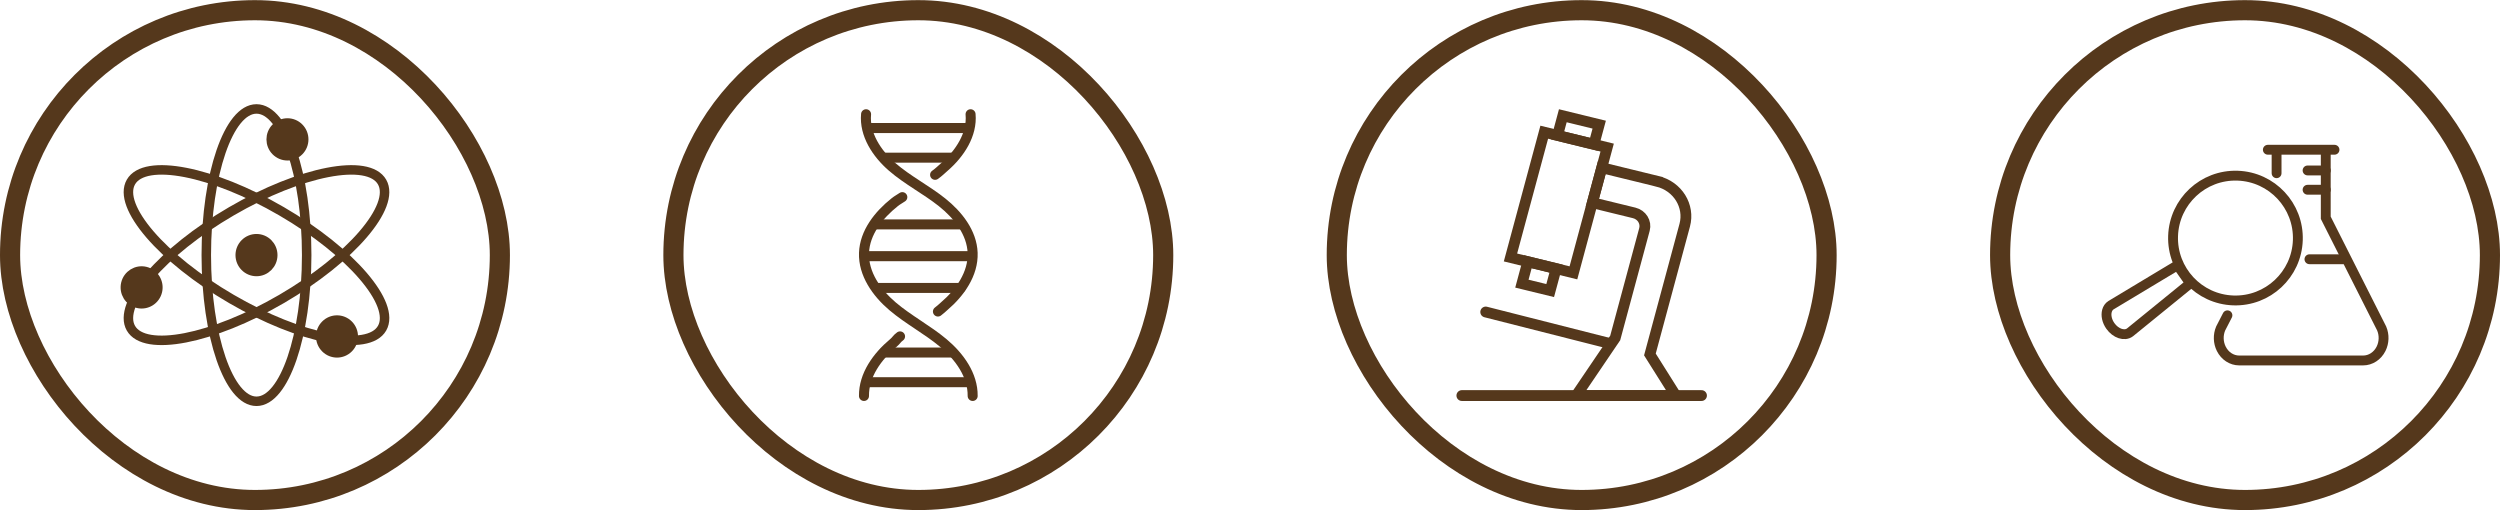 <svg width="294" height="60" viewBox="0 0 294 60" fill="none" xmlns="http://www.w3.org/2000/svg">
<rect x="1.184" y="1.2" width="57.601" height="57.601" rx="28.8" stroke="#55381C" stroke-width="2.368"/>
<g clip-path="url(#clip0_99_560)">
<path d="M30.163 47.191C33.423 47.191 36.066 39.494 36.066 30.001C36.066 20.507 33.423 12.811 30.163 12.811C26.903 12.811 24.26 20.507 24.26 30.001C24.26 39.494 26.903 47.191 30.163 47.191Z" stroke="#55381C" stroke-width="1.116" stroke-miterlimit="10" stroke-linecap="round"/>
<path d="M30.163 31.927C31.219 31.927 32.075 31.064 32.075 30C32.075 28.936 31.219 28.073 30.163 28.073C29.107 28.073 28.251 28.936 28.251 30C28.251 31.064 29.107 31.927 30.163 31.927Z" fill="#55381C" stroke="#55381C" stroke-width="1.116" stroke-miterlimit="10" stroke-linecap="round"/>
<path d="M35.156 17.755C35.903 17.002 35.903 15.782 35.156 15.029C34.41 14.276 33.199 14.276 32.453 15.029C31.706 15.782 31.706 17.002 32.453 17.755C33.199 18.507 34.41 18.507 35.156 17.755Z" fill="#55381C" stroke="#55381C" stroke-width="1.116" stroke-miterlimit="10" stroke-linecap="round"/>
<path d="M44.932 38.597C46.562 35.751 41.272 29.596 33.116 24.849C24.959 20.102 17.026 18.561 15.396 21.407C13.766 24.253 19.056 30.408 27.213 35.155C35.369 39.902 43.302 41.443 44.932 38.597Z" stroke="#55381C" stroke-width="1.116" stroke-miterlimit="10" stroke-linecap="round"/>
<path d="M33.115 35.156C41.271 30.409 46.562 24.253 44.932 21.407C43.302 18.561 35.368 20.102 27.212 24.849C19.056 29.596 13.765 35.751 15.395 38.597C17.025 41.443 24.959 39.902 33.115 35.156Z" stroke="#55381C" stroke-width="1.116" stroke-miterlimit="10" stroke-linecap="round"/>
<path d="M40.984 40.93C41.73 40.177 41.73 38.957 40.984 38.205C40.237 37.452 39.026 37.452 38.28 38.205C37.533 38.957 37.533 40.177 38.28 40.93C39.026 41.683 40.237 41.683 40.984 40.93Z" fill="#55381C" stroke="#55381C" stroke-width="1.116" stroke-miterlimit="10" stroke-linecap="round"/>
<path d="M18.515 34.242C18.758 33.206 18.121 32.168 17.093 31.923C16.066 31.679 15.036 32.32 14.793 33.356C14.551 34.392 15.187 35.43 16.215 35.675C17.243 35.919 18.272 35.278 18.515 34.242Z" fill="#55381C" stroke="#55381C" stroke-width="1.116" stroke-miterlimit="10" stroke-linecap="round"/>
</g>
<rect x="79.194" y="1.2" width="57.601" height="57.601" rx="28.8" stroke="#55381C" stroke-width="2.368"/>
<g clip-path="url(#clip1_99_560)">
<path d="M106.113 23.183C105.719 23.457 105.583 23.489 105.209 23.787C103.334 25.277 101.692 27.35 101.607 29.744C101.52 32.199 103.091 34.429 104.963 36.02C106.834 37.61 109.046 38.758 110.93 40.334C112.814 41.909 114.416 44.109 114.385 46.565" stroke="#55381C" stroke-width="1.178" stroke-miterlimit="10" stroke-linecap="round"/>
<path d="M114.139 13.435C114.352 15.821 112.875 18.063 111.064 19.631C110.633 20.005 110.43 20.228 109.966 20.559" stroke="#55381C" stroke-width="1.178" stroke-miterlimit="10" stroke-linecap="round"/>
<path d="M105.846 39.56C105.45 39.847 105.435 40.019 105.058 40.334C103.175 41.91 101.573 44.109 101.604 46.565" stroke="#55381C" stroke-width="1.178" stroke-miterlimit="10" stroke-linecap="round"/>
<path d="M101.85 13.435C101.636 15.821 103.113 18.063 104.924 19.631C106.735 21.199 108.906 22.296 110.78 23.787C112.654 25.277 114.296 27.35 114.382 29.744C114.468 32.199 112.897 34.429 111.026 36.019C110.671 36.321 110.677 36.358 110.301 36.635" stroke="#55381C" stroke-width="1.178" stroke-miterlimit="10" stroke-linecap="round"/>
<path d="M102.087 15.057H113.854" stroke="#55381C" stroke-width="1.178" stroke-miterlimit="10" stroke-linecap="round"/>
<path d="M103.954 18.543H111.986" stroke="#55381C" stroke-width="1.178" stroke-miterlimit="10" stroke-linecap="round"/>
<path d="M103.082 26.39H112.983" stroke="#55381C" stroke-width="1.178" stroke-miterlimit="10" stroke-linecap="round"/>
<path d="M102.087 30.125H113.854" stroke="#55381C" stroke-width="1.178" stroke-miterlimit="10" stroke-linecap="round"/>
<path d="M103.082 33.861H112.983" stroke="#55381C" stroke-width="1.178" stroke-miterlimit="10" stroke-linecap="round"/>
<path d="M102.087 44.944H113.855" stroke="#55381C" stroke-width="1.178" stroke-miterlimit="10" stroke-linecap="round"/>
<path d="M103.954 41.458H111.986" stroke="#55381C" stroke-width="1.178" stroke-miterlimit="10" stroke-linecap="round"/>
</g>
<rect x="157.205" y="1.2" width="57.601" height="57.601" rx="28.8" stroke="#55381C" stroke-width="2.368"/>
<g clip-path="url(#clip2_99_560)">
<path d="M185.034 32.087L177.632 30.279L181.603 15.546L189.003 17.356L185.034 32.087Z" stroke="#55381C" stroke-width="1.272" stroke-miterlimit="10" stroke-linecap="round"/>
<path d="M188.067 14.658L183.788 13.612L183.165 15.928L187.442 16.975L188.067 14.658Z" stroke="#55381C" stroke-width="1.272" stroke-miterlimit="10" stroke-linecap="round"/>
<path d="M182.998 31.59L179.669 30.777L178.975 33.358L182.301 34.17L182.998 31.59Z" stroke="#55381C" stroke-width="1.272" stroke-miterlimit="10" stroke-linecap="round"/>
<path d="M194.914 21.322L188.368 19.722L187.259 23.834L192.176 25.036C193.076 25.256 193.618 26.129 193.388 26.986L189.95 39.742L185.356 46.519H197.072L194.029 41.685L198.123 26.489C198.735 24.219 197.298 21.905 194.914 21.323V21.322Z" stroke="#55381C" stroke-width="1.272" stroke-miterlimit="10" stroke-linecap="round"/>
<path d="M189.282 40.388L174.721 36.691" stroke="#55381C" stroke-width="1.272" stroke-miterlimit="10" stroke-linecap="round"/>
<path d="M200.096 46.518H171.914" stroke="#55381C" stroke-width="1.272" stroke-miterlimit="10" stroke-linecap="round"/>
</g>
<rect x="235.215" y="1.2" width="57.601" height="57.601" rx="28.8" stroke="#55381C" stroke-width="2.368"/>
<g clip-path="url(#clip3_99_560)">
<path d="M270.225 28.246C270.363 24.194 267.191 20.798 263.14 20.66C259.088 20.522 255.692 23.695 255.554 27.746C255.416 31.797 258.589 35.194 262.64 35.331C266.691 35.469 270.087 32.297 270.225 28.246Z" stroke="#55381C" stroke-width="1.159" stroke-miterlimit="10"/>
<path d="M257.565 33.328L250.489 39.084C249.852 39.566 248.806 39.224 248.175 38.325C247.768 37.747 247.639 37.081 247.778 36.567C247.855 36.283 248.011 36.044 248.25 35.892L256.068 31.194L257.567 33.33L257.565 33.328Z" stroke="#55381C" stroke-width="1.159" stroke-miterlimit="10"/>
<path d="M261.947 37.08L261.148 38.634C260.828 39.397 260.855 40.282 261.222 41.018C261.645 41.865 262.453 42.391 263.33 42.391H277.903C278.781 42.391 279.589 41.865 280.012 41.018C280.38 40.281 280.407 39.396 280.086 38.634L273.509 25.608V17.689" stroke="#55381C" stroke-width="1.159" stroke-miterlimit="10" stroke-linecap="round"/>
<path d="M267.726 17.689V20.371" stroke="#55381C" stroke-width="1.159" stroke-miterlimit="10" stroke-linecap="round"/>
<path d="M271.59 30.487H275.592" stroke="#55381C" stroke-width="1.159" stroke-miterlimit="10" stroke-linecap="round"/>
<path d="M273.509 20.045H271.37" stroke="#55381C" stroke-width="1.159" stroke-miterlimit="10" stroke-linecap="round"/>
<path d="M273.509 22.315H271.37" stroke="#55381C" stroke-width="1.159" stroke-miterlimit="10" stroke-linecap="round"/>
<path d="M266.698 17.61H274.537" stroke="#55381C" stroke-width="1.159" stroke-miterlimit="10" stroke-linecap="round"/>
</g>
<defs>
<clipPath id="clip0_99_560">
<rect width="31.797" height="35.702" fill="white" transform="translate(14.086 12.149)"/>
</clipPath>
<clipPath id="clip1_99_560">
<rect width="13.959" height="34.308" fill="white" transform="translate(101.015 12.846)"/>
</clipPath>
<clipPath id="clip2_99_560">
<rect width="29.454" height="34.307" fill="white" transform="translate(171.278 12.846)"/>
</clipPath>
<clipPath id="clip3_99_560">
<rect width="33.745" height="25.94" fill="white" transform="translate(247.144 17.03)"/>
</clipPath>
</defs>
</svg>
